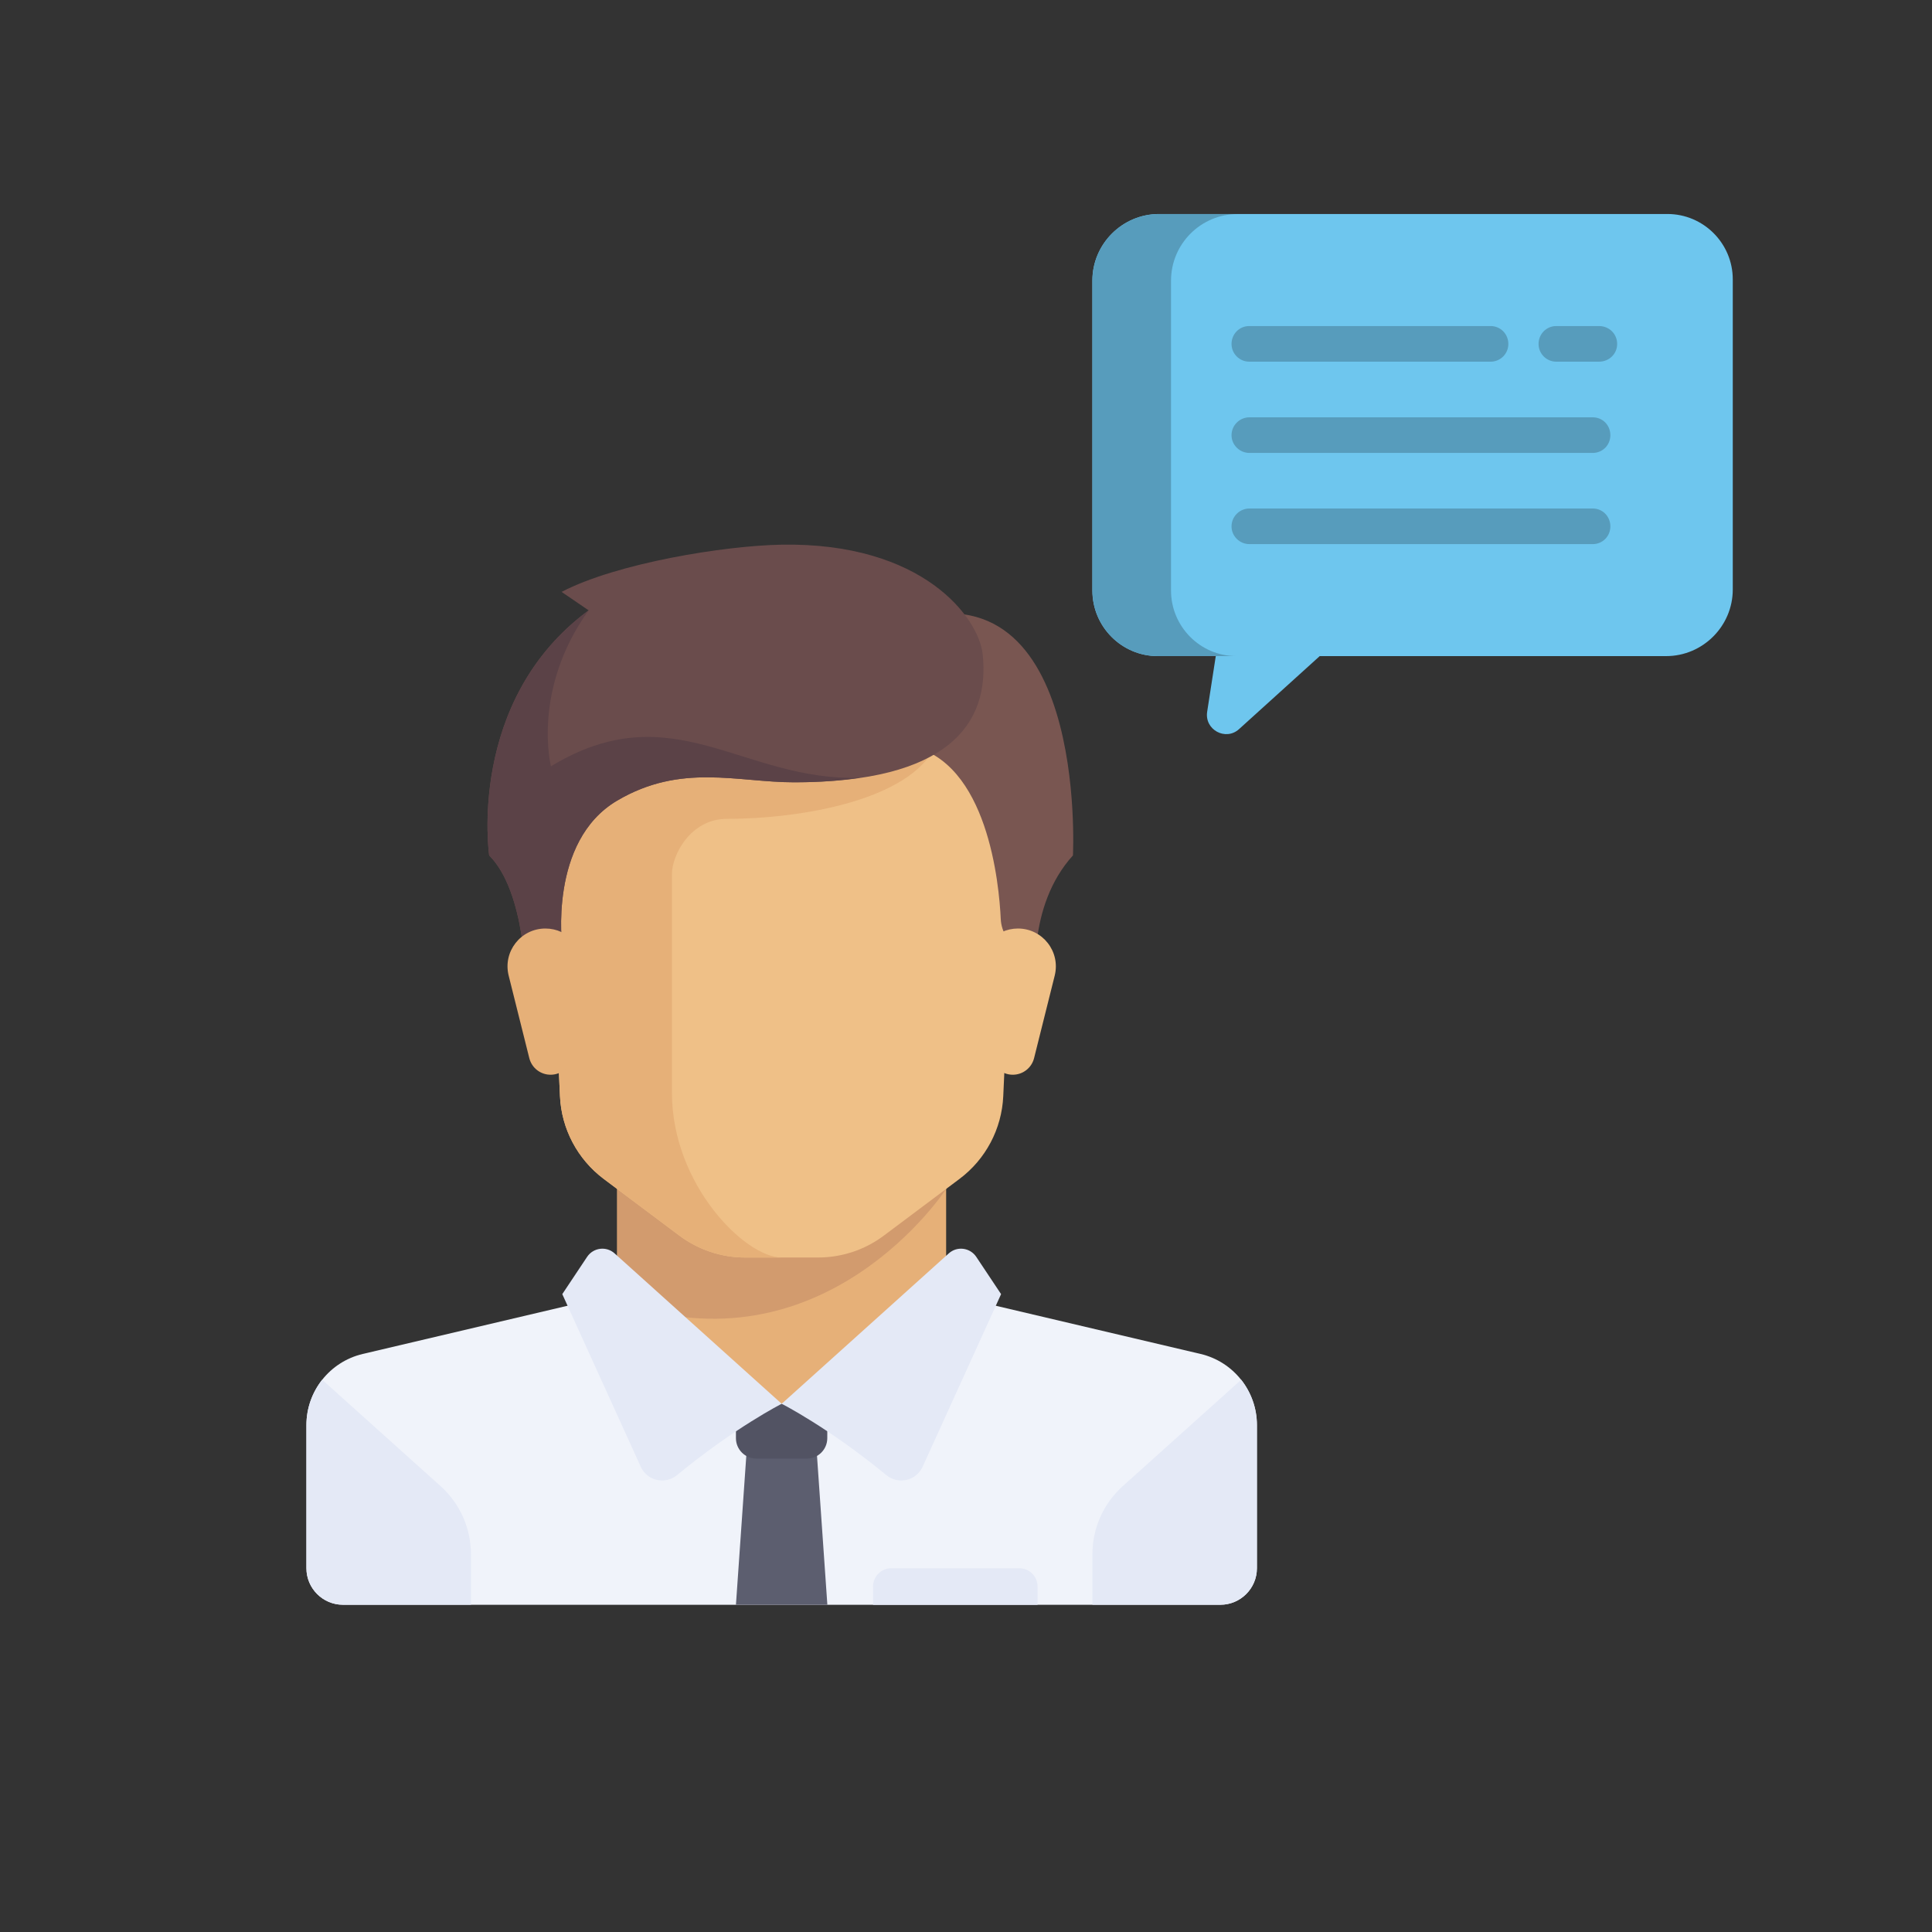 <?xml version="1.0" encoding="utf-8"?>
<!-- Generator: Adobe Illustrator 24.1.3, SVG Export Plug-In . SVG Version: 6.00 Build 0)  -->
<svg version="1.1" id="Layer_1" xmlns="http://www.w3.org/2000/svg" xmlns:xlink="http://www.w3.org/1999/xlink" x="0px" y="0px"
	 viewBox="0 0 250 250" style="enable-background:new 0 0 250 250;" xml:space="preserve">
<rect x="0" y="0" width="250" height="250" fill="#333333" stroke="none"/>
<style type="text/css">
	.st0{fill:url(#SVGID_1_);}
	.st1{fill:url(#SVGID_2_);}
	.st2{fill:url(#SVGID_3_);}
	.st3{fill:url(#SVGID_4_);}
	.st4{fill:url(#SVGID_5_);}
	.st5{fill:url(#SVGID_6_);}
	.st6{opacity:0.2;fill:#FFFFFF;enable-background:new    ;}
	.st7{fill:#6EC6EE;}
	.st8{fill:#FAC610;}
	.st9{fill:#FDD407;}
	.st10{fill:#F8991D;}
	.st11{fill:#5B6DAA;}
	.st12{fill:#485B95;}
	.st13{fill:#FFFFFF;}
	.st14{fill:#909CCF;}
	.st15{fill:#529ED7;}
	.st16{fill:#4789C9;}
	.st17{fill:#FED2A5;}
	.st18{fill:#FCBC86;}
	.st19{fill:#F04A58;}
	.st20{fill:#EE3540;}
	.st21{fill:#E6B078;}
	.st22{fill:#F0F3FA;}
	.st23{fill:#D29B6E;}
	.st24{fill:#EFC087;}
	.st25{fill:#E4E9F6;}
	.st26{fill:#5C5E6F;}
	.st27{fill:#525363;}
	.st28{fill:#795651;}
	.st29{fill:#6A4C4C;}
	.st30{fill:#5B4247;}
	.st31{fill:#579CBC;}
	.st32{fill:url(#SVGID_7_);}
	.st33{fill:url(#SVGID_8_);}
	.st34{fill:url(#SVGID_9_);}
	.st35{fill:url(#SVGID_10_);}
	.st36{fill:url(#SVGID_11_);}
	.st37{fill:url(#SVGID_12_);}
	.st38{fill:url(#SVGID_13_);}
	.st39{fill:url(#SVGID_14_);}
	.st40{fill:url(#SVGID_15_);}
	.st41{fill:url(#SVGID_16_);}
	.st42{fill:url(#SVGID_17_);}
	.st43{fill:url(#SVGID_18_);}
	.st44{fill:url(#SVGID_19_);}
	.st45{fill:url(#SVGID_20_);}
	.st46{fill:url(#SVGID_21_);}
</style>
<g>
	<g>
		<polygon class="st21" points="122.43,167.45 122.43,150.9 79.86,150.9 79.86,167.45 101.15,186.38 		"/>
		<path class="st22" d="M155.35,175.2l-29.27-6.89c-0.44-0.1-0.85-0.28-1.23-0.49l-23.71,13.83l-22.78-14.5
			c-0.59,0.56-1.32,0.97-2.15,1.16l-29.27,6.89c-4.27,1.01-7.29,4.82-7.29,9.21v18.52c0,2.61,2.12,4.73,4.73,4.73h113.53
			c2.61,0,4.73-2.12,4.73-4.73v-18.52C162.64,180.02,159.62,176.2,155.35,175.2z"/>
		<path class="st23" d="M79.86,150.9v17.47c26.82,9.66,42.57-14.52,42.57-14.52v-2.95L79.86,150.9L79.86,150.9z"/>
		<path class="st24" d="M70.4,96.5l2.06,45.34c0.19,4.24,2.27,8.16,5.66,10.71l9.78,7.33c2.46,1.84,5.44,2.84,8.51,2.84h9.46
			c3.07,0,6.06-1,8.51-2.84l9.78-7.33c3.39-2.54,5.47-6.47,5.66-10.71l2.06-45.34C131.9,96.5,70.4,96.5,70.4,96.5z"/>
		<path class="st21" d="M94.05,105.96c9.46,0,23.65-2.37,27.02-9.46H70.4l2.06,45.34c0.19,4.24,2.27,8.16,5.66,10.71l9.78,7.33
			c2.46,1.84,5.44,2.84,8.51,2.84h4.73c-4.73,0-14.19-9.46-14.19-21.29c0-5.78,0-21.29,0-28.38
			C86.96,110.69,89.32,105.96,94.05,105.96z"/>
		<g>
			<path class="st25" d="M57.02,192.31l-15.33-13.77c-1.28,1.63-2.04,3.67-2.04,5.86v18.52c0,2.61,2.12,4.73,4.73,4.73h16.56v-6.55
				C60.94,197.75,59.51,194.56,57.02,192.31z"/>
			<path class="st25" d="M145.28,192.31l15.33-13.77c1.28,1.63,2.04,3.67,2.04,5.86v18.52c0,2.61-2.12,4.73-4.73,4.73h-16.56v-6.55
				C141.36,197.75,142.78,194.56,145.28,192.31z"/>
		</g>
		<polygon class="st26" points="107.06,207.66 95.23,207.66 96.71,186.38 105.58,186.38 		"/>
		<path class="st27" d="M107.06,181.65H95.23v4.45c0,1.46,1.18,2.64,2.64,2.64h6.54c1.46,0,2.64-1.18,2.64-2.64L107.06,181.65
			L107.06,181.65z"/>
		<g>
			<path class="st25" d="M79.53,162.19l21.62,19.46c0,0-6.05,3.06-13.53,9.22c-1.54,1.27-3.87,0.76-4.7-1.06l-10.16-22.35l3.21-4.82
				C76.78,161.43,78.46,161.22,79.53,162.19z"/>
			<path class="st25" d="M122.77,162.19l-21.62,19.46c0,0,6.05,3.06,13.53,9.22c1.54,1.27,3.87,0.76,4.7-1.06l10.16-22.35
				l-3.21-4.82C125.52,161.43,123.84,161.22,122.77,162.19z"/>
		</g>
		<path class="st28" d="M115.49,80.83l2.22,15.67c10.12,2.02,11.58,17.91,11.79,22.45c0.04,0.82,0.3,1.62,0.75,2.31l3.86,5.99
			c0,0-1.32-9.9,4.73-16.56C138.83,110.69,140.91,71.37,115.49,80.83z"/>
		<path class="st24" d="M136.48,126.24l-2.67,10.68c-0.32,1.27-1.45,2.15-2.76,2.15l0,0c-1.43,0-2.64-1.07-2.82-2.49l-1.37-10.92
			c-0.37-2.92,1.91-5.51,4.86-5.51h0C134.91,120.15,137.25,123.14,136.48,126.24z"/>
		<path class="st29" d="M72.67,76.59l3.5,2.39C60.35,90.66,63.3,110.69,63.3,110.69c4.73,4.73,4.73,16.56,4.73,16.56l4.73-4.73
			c0,0-1.83-13.66,7.1-18.92c8.28-4.88,15.52-2.37,22.91-2.37c19.81,0,25.35-7.47,24.39-16.56c-0.5-4.7-7.69-14.5-26.02-14.19
			C93.75,70.61,79.86,72.85,72.67,76.59z"/>
		<path class="st30" d="M71.29,99.16c0,0-2.51-9.9,4.88-20.18C60.35,90.66,63.3,110.69,63.3,110.69c4.73,4.73,4.73,16.56,4.73,16.56
			l4.73-4.73c0,0-1.83-13.66,7.1-18.92c8.28-4.88,15.52-2.37,22.91-2.37c3.22,0,6.03-0.22,8.53-0.59
			C96.05,101.15,87.05,89.6,71.29,99.16z"/>
		<path class="st21" d="M65.82,126.24l2.67,10.68c0.32,1.27,1.45,2.15,2.76,2.15l0,0c1.43,0,2.64-1.07,2.82-2.49l1.37-10.92
			c0.37-2.92-1.91-5.51-4.86-5.51h0C67.38,120.15,65.05,123.14,65.82,126.24z"/>
		<path class="st25" d="M131.9,202.93h-16.56c-1.31,0-2.37,1.06-2.37,2.37v2.37h21.29v-2.37
			C134.26,203.99,133.2,202.93,131.9,202.93z"/>
	</g>
	<g>
		<g>
			<g>
				<g>
					<path class="st7" d="M224.22,36.15v40.13c0,4.74-3.88,8.62-8.62,8.62h-44.83l-10.44,9.45c-1.73,1.57-4.5,0.08-4.12-2.27
						l1.11-7.18h-7.51c-4.66,0-8.46-3.79-8.46-8.5V36.31c0-4.74,3.88-8.62,8.62-8.62h65.79C220.43,27.69,224.22,31.49,224.22,36.15z
						"/>
				</g>
			</g>
		</g>
		<g>
			<g>
				<g>
					<path class="st31" d="M159.97,84.9H149.8c-4.64,0-8.44-3.81-8.44-8.5V36.32c0-4.76,3.86-8.62,8.62-8.62h10.17
						c-4.76,0-8.62,3.86-8.62,8.62V76.4C151.52,81.09,155.33,84.9,159.97,84.9z"/>
				</g>
			</g>
		</g>
		<g>
			<g>
				<g>
					<g>
						<path class="st31" d="M209.26,44.51c0,1.26-1.02,2.29-2.35,2.29h-5.53c-1.26,0-2.29-1.02-2.29-2.29c0-1.3,1.02-2.32,2.29-2.32
							h5.53C208.24,42.19,209.26,43.22,209.26,44.51z"/>
					</g>
				</g>
				<g>
					<g>
						<path class="st31" d="M208.38,68.12c0,1.26-0.99,2.29-2.29,2.29h-44.41c-1.26,0-2.32-1.02-2.32-2.29
							c0-1.3,1.06-2.32,2.32-2.32h44.41C207.39,65.8,208.38,66.83,208.38,68.12z"/>
					</g>
				</g>
				<g>
					<g>
						<path class="st31" d="M159.36,44.51c0-1.3,1.02-2.32,2.29-2.32h31.24c1.26,0,2.29,1.02,2.29,2.32c0,1.26-1.02,2.29-2.29,2.29
							h-31.24C160.39,46.8,159.36,45.77,159.36,44.51z"/>
					</g>
				</g>
				<g>
					<g>
						<path class="st31" d="M208.38,56.32c0,1.26-0.99,2.29-2.29,2.29h-44.41c-1.26,0-2.32-1.02-2.32-2.29
							c0-1.3,1.06-2.32,2.32-2.32h44.41C207.39,54,208.38,55.02,208.38,56.32z"/>
					</g>
				</g>
			</g>
		</g>
	</g>
</g>
</svg>
